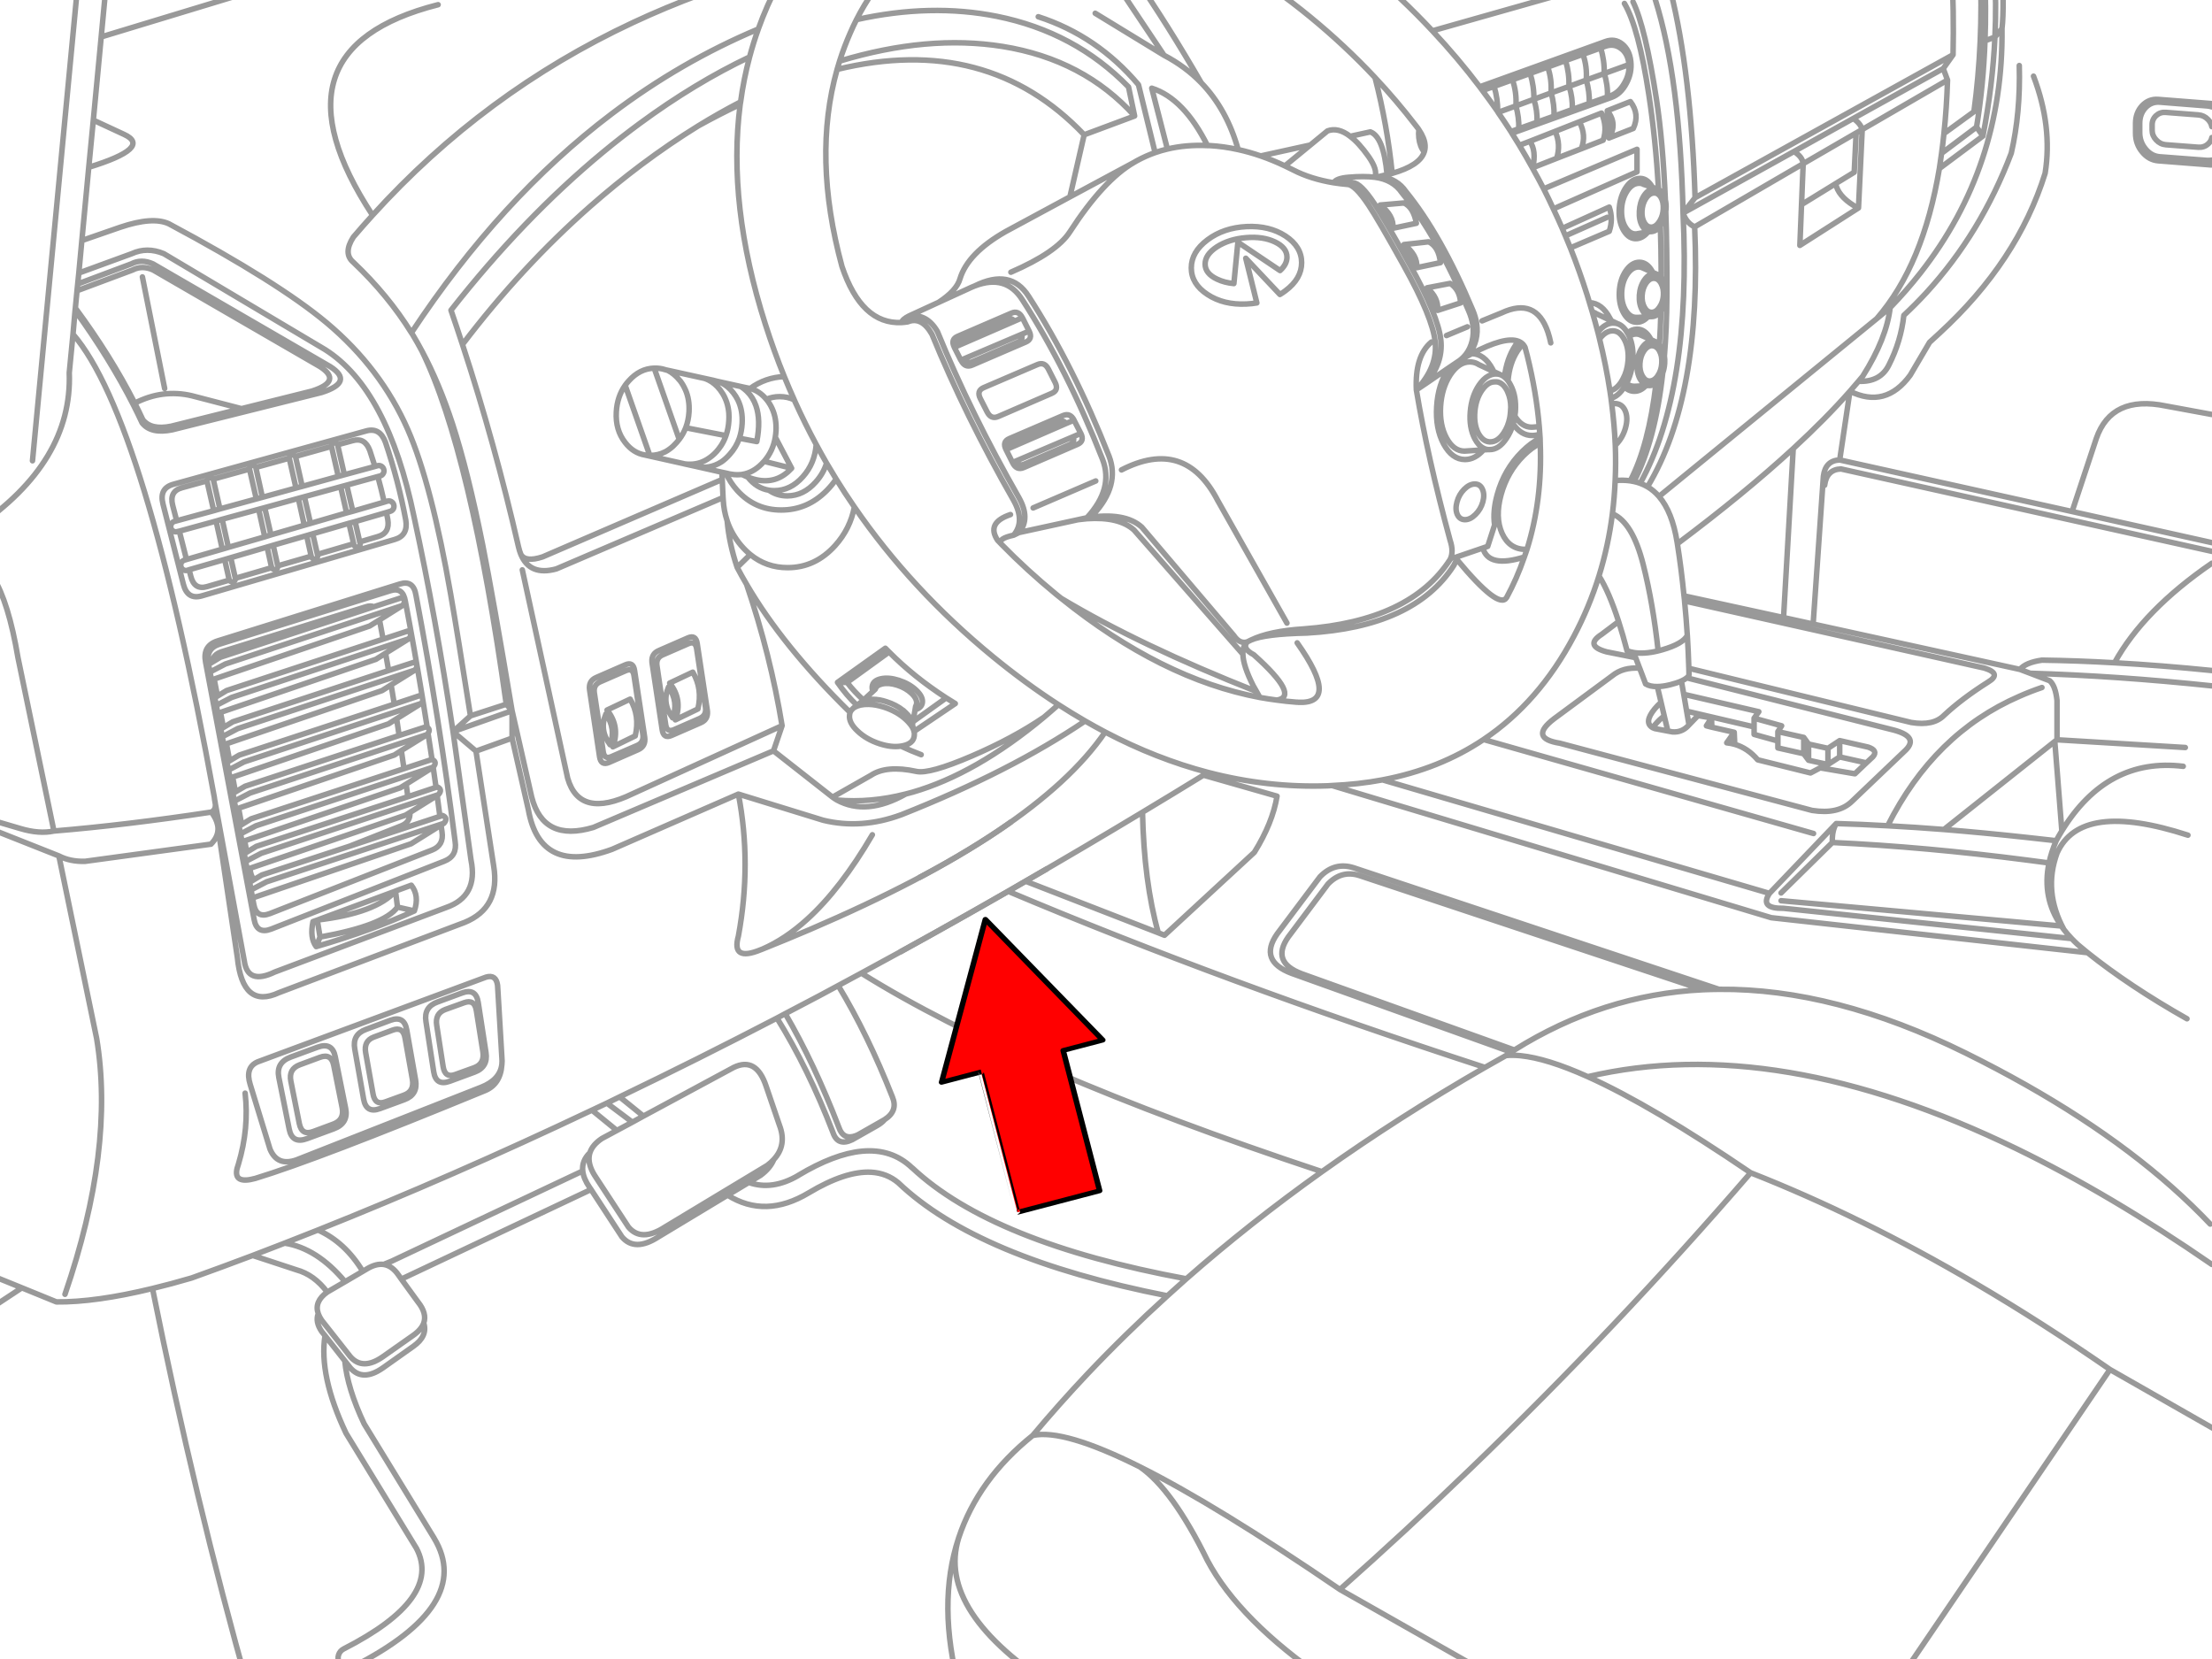 <?xml version="1.0" encoding="utf-8"?>

<!DOCTYPE svg PUBLIC "-//W3C//DTD SVG 1.1//EN" "http://www.w3.org/Graphics/SVG/1.1/DTD/svg11.dtd">
<svg version="1.1" id="Layer_1" xmlns="http://www.w3.org/2000/svg" xmlns:xlink="http://www.w3.org/1999/xlink" x="0px" y="0px"
	 width="400px" height="300px" viewBox="0 0 400 300" enable-background="new 0 0 400 300" xml:space="preserve">
<g>
	<path id="a" fill="none" stroke="#999999" stroke-linecap="round" stroke-linejoin="round" d="M182.725,93.05
		c-2.946,0.992-3.721,2.542-2.325,4.65l0.65,0.675c-0.438-0.646,0.312-1.179,2.25-1.6c1.399-1.67,1.399-3.762,0-6.275
		c-5.815-10.181-10.74-20.198-14.775-30.05c-1.242-2.183-2.7-2.933-4.375-2.25c-0.382,0.062-0.757,0.104-1.125,0.125
		c-4.835,0.229-8.427-3.155-10.773-10.15c-3.573-13.178-3.864-25.053-0.875-35.625c0.142-0.502,0.292-1.002,0.45-1.5
		c0.551-1.736,1.191-3.436,1.925-5.1c0.357-0.823,0.732-1.623,1.125-2.4c0.887-1.737,1.854-3.362,2.898-4.875
		c1.107-1.62,2.309-3.111,3.602-4.475 M139.575-5.175c-8.81,2.457-17.176,5.541-25.102,9.25c-17.958,8.402-33.658,20.019-47.1,34.85
		c-1.177,1.292-2.335,2.609-3.477,3.95c-1.261,1.967-1.261,3.483,0,4.55c4.209,3.99,7.709,8.24,10.5,12.75
		c10.733-16.252,22.8-29.444,36.2-39.575c8.326-6.299,17.168-11.416,26.525-15.35c1.015-2.837,2.23-5.595,3.648-8.275
		c0.501-0.949,1.019-1.875,1.551-2.775 M157.775-1.325c2.616-0.587,5.268-1.096,7.95-1.525 M399.85,18.725l-9.575-0.75
		c-1.125-0.089-2.092,0.286-2.898,1.125c-0.799,0.855-1.198,1.922-1.2,3.2v1.825c0.002,1.272,0.401,2.389,1.2,3.35
		c0.808,0.979,1.773,1.512,2.898,1.6l9.575,0.75 M399.975,22.9c-0.09-0.468-0.314-0.893-0.675-1.275
		c-0.491-0.513-1.083-0.797-1.775-0.85l-5.875-0.45c-0.681-0.054-1.264,0.138-1.75,0.575c-0.483,0.445-0.727,1.003-0.725,1.675v0.95
		c-0.002,0.671,0.239,1.263,0.725,1.775c0.486,0.525,1.069,0.816,1.75,0.875l5.875,0.45c0.692,0.049,1.284-0.151,1.775-0.6
		c0.359-0.317,0.585-0.701,0.675-1.15 M399.975,19.325c-0.286-0.096-0.586-0.154-0.9-0.175l-8.523-0.675
		c-1-0.079-1.858,0.254-2.575,1c-0.703,0.762-1.053,1.712-1.05,2.85v1.625c-0.003,1.13,0.347,2.122,1.05,2.975
		c0.717,0.871,1.575,1.346,2.575,1.425l8.523,0.65c0.314,0.024,0.614,0.007,0.9-0.05 M367.725,13.775
		c2.302,6.05,3.002,11.9,2.1,17.55c-3.314,10.639-9.689,20.289-19.125,28.95c-0.579,0.547-1.171,1.088-1.773,1.625l-3.5,5.95
		c-2.962,4.057-6.596,5.024-10.9,2.9l-1.85,12.425l42.023,9.325l4.375-13.2c1.833-5.284,6.041-7.243,12.625-5.875l8.275,1.525
		 M358.9-4.55c0.181,4.066,0.197,8.042,0.05,11.925l1.8-0.675c0.184-4.02,0.158-8.003-0.073-11.95 M360.748,6.7l1.275-1.525
		c0.154-1.254,0.222-3.055,0.2-5.4 M352.925-5.8c0.281,5.147,0.365,10.38,0.25,15.7l-1.775,2.5l0.775,2.075
		c-0.104,3.38-0.321,6.605-0.65,9.675l5.425-3.95c1.128-8.32,1.513-16.987,1.15-26 M357.425,22.975l-6.325,4.75
		c-0.123,0.932-0.257,1.849-0.4,2.75l7.875-5.875L357.425,22.975c0.82-5.025,1.329-10.225,1.523-15.6 M360.748,6.7
		c-0.275,5.889-1.002,11.855-2.175,17.9 M336.748,23.425c-0.205-0.741-0.747-1.408-1.625-2L324.4,27.4
		c1.021,0.618,1.58,1.351,1.675,2.2l9.575-5.55L336.748,23.425l15.427-8.95 M335.65,24.05l-0.35,7.1l-3.352,2.05
		c0.273,1.461,1.365,2.786,3.275,3.975 M336.748,23.425L336.073,37.6l-10.6,6.775l0.3-7.375l0.3-7.4l-19.625,11.425
		c0.897,20.417-1.943,36.084-8.523,47c0.767,0.452,1.459,1.036,2.073,1.75l39.375-32.15c2.822-3.25,5.182-7.15,7.075-11.7
		c1.871-4.513,3.287-9.663,4.25-15.45 M325.775,37l6.175-3.8 M335.123,21.425L351.4,12.4 M351.525,24.15
		c-0.123,1.216-0.265,2.408-0.425,3.575 M339.373,57.625l2.427-2c1.979-2.045,3.812-4.145,5.5-6.3
		c10.009-12.794,14.917-27.511,14.725-44.15 M341.8,55.625c-0.427,3.726-2.076,7.859-4.95,12.4l-0.775,0.925
		c2.642,0.117,4.475-0.867,5.5-2.95c1.451-2.854,2.352-5.846,2.7-8.975c1.406-1.313,2.757-2.671,4.05-4.075
		c6.595-7.195,11.72-15.611,15.375-25.25c1.119-4.839,1.604-10.122,1.45-15.85 M336.073,68.95c-0.498,0.593-1.015,1.193-1.55,1.8
		c-2.902,3.299-6.319,6.757-10.25,10.375l-1.75,30.55l5.35,1.175l1.852-26.725c0.244-1.906,1.228-2.889,2.95-2.95 M399.975,99.7
		L332.9,84.8c-1.722,0.061-2.705,1.044-2.95,2.95 M374.698,92.5l25.275,5.625 M399.975,124.025
		c-11.545-1.215-22.495-1.974-32.852-2.275l3.525,1.35c0.694,0.595,1.136,1.778,1.325,3.55v7.125l23.2,1.4 M399.975,121.25
		c-6.146-0.621-12.012-1.088-17.602-1.4c-4.56-0.261-8.935-0.419-13.125-0.475c-1.963,0.285-3.287,0.843-3.975,1.675l1.85,0.7
		 M369.248,124.325c-1.389,0.469-2.737,0.994-4.05,1.575c-10.298,4.466-18.248,12.274-23.85,23.425
		c3.257,0.172,6.647,0.397,10.175,0.675l20.05-15.925l0.4-0.3 M382.373,119.85c3.51-6.36,9.375-12.36,17.602-18 M322.525,111.675
		l-18-3.925l0.101,0.925L358.8,120.8c2.176,0.667,2.417,1.509,0.725,2.525c-3.164,2-5.813,4-7.95,6
		c-1.288,1.326-3.271,1.768-5.95,1.325l-40.225-9.8l0.025,1.25c-0.087,0.165-0.222,0.323-0.4,0.475l36.85,9.3
		c3.51,0.818,4.427,2.068,2.75,3.75l-9.75,9.3c-1.639,1.583-4.038,2.125-7.198,1.625l-45.602-12.15
		c-3.777-0.6-4.128-2.075-1.05-4.425l10.525-7.775c1.299-1.055,2.949-1.513,4.95-1.375l-0.727-1.9l-5.25-1.05
		c-2.722-0.745-3.014-1.803-0.875-3.175l3.05-2.3c-1.144-3.557-2.326-6.307-3.55-8.25c-1.168,3.756-2.676,7.381-4.523,10.875
		c-4.236,8.009-9.688,14.243-16.352,18.7l59.675,17 M305.025,122.575c-0.243,0.203-0.568,0.394-0.975,0.575l0.425,2.4l13.575,3.15
		l-0.852,1.175l4.977,1.375l-0.677,1.05l4.677,1.05l0.875,1.2l3.5,0.775l2.125-1.4l5.148,1.175c1.23,0.418,1.515,1.002,0.852,1.75
		l-1.177,1.1l-2.073,1.975l-6.275-1.075l-1.75,0.925l-9.55-2.375c-1.199-1.413-2.582-2.347-4.15-2.8
		c-0.467-0.134-0.949-0.226-1.449-0.275l1.351-1.9l-4.05-0.925l-0.977-0.25l0.926-1.425l-2.449-0.425l-1.625,1.675
		c-0.605,0.704-1.321,1.121-2.15,1.25c-0.271,0.039-0.554,0.047-0.85,0.025l-0.825-0.15l-2.352-0.45l-0.375-0.15
		c-1.125-0.62-1.009-1.762,0.352-3.425c0.376-0.446,0.76-0.837,1.148-1.175l-0.675-2.85c-0.879,0.016-1.588-0.142-2.124-0.475
		l-1.074-2.85 M337.498,137.95l-4.823-1.075l-2.125,1.375l-3.5-0.775l-0.875-1.175l-4.677-1.05V134l-4.3-1.2v-1.35l-12.2-2.85
		l0.427,2.475 M332.675,136.875v-2.95 M327.05,137.475v-2.925 M326.175,133.35v2.95 M330.55,138.25v-2.925 M322.073,161.475
		l9.275-9.125c-0.062-1.408,0.173-2.55,0.7-3.425l-12.075,12.625c-1.227,1.853-0.376,2.751,2.55,2.7l52.1,5.475
		c-0.511-0.531-0.977-1.072-1.398-1.625c-0.164-0.215-0.322-0.431-0.477-0.648l-50.675-4.575 M332.05,148.925
		c2.965,0.083,6.063,0.217,9.3,0.4 M331.35,152.35c11.206,0.527,22.998,1.594,35.375,3.2c1.261,0.162,2.527,0.329,3.8,0.5
		c0.279-1.303,0.713-2.644,1.3-4.024c-1.828-0.209-3.629-0.409-5.399-0.601c-5.21-0.565-10.177-1.042-14.899-1.425 M371.823,152.025
		c0.335-0.613,0.678-1.205,1.025-1.775l-1.275-16.175 M374.623,169.725c0.354,0.371,0.729,0.738,1.125,1.102
		c0.57,0.482,1.153,0.966,1.75,1.449c5.109,4.08,11.102,8.063,17.977,11.949 M370.525,156.05c-0.867,4.202-0.126,8.002,2.226,11.4
		 M373.225,168.1c-2.513-4.606-2.93-9.216-1.25-13.824c2.837-6.375,10.729-7.458,23.675-3.25 M372.85,150.25
		c5.469-8.89,12.785-12.782,21.949-11.675 M377.498,172.275l-57.199-6.325l-79.424-23.9l-0.775,0.05
		c-7.256,0.256-14.473-0.552-21.649-2.425l-0.824,0.5l13.3,3.8c-0.534,3.232-1.901,6.615-4.101,10.15l-16.25,15l-1.125-0.45
		l-24-9.325c-1.053,0.612-2.103,1.221-3.149,1.825c25.956,10.952,54.697,21.568,86.225,31.851c1.261-0.723,2.526-1.438,3.801-2.149
		c0.316-0.212,0.634-0.42,0.949-0.625L233.6,176.025c-4.039-1.508-4.923-3.892-2.649-7.15l7.75-10.325
		c1.76-1.817,3.793-2.36,6.101-1.625l66.05,21.976c13.922-0.131,28.771,3.703,44.55,11.5c3.806,1.884,7.447,3.808,10.925,5.774
		c13.641,7.718,24.756,16.108,33.351,25.175 M327.873,112.85l37.4,8.2 M272.324,190.875c0.794-0.074,1.659-0.066,2.601,0.025
		c3.208,0.319,7.275,1.586,12.2,3.8c22.771-5.353,48.611-1.011,77.523,13.024c11.306,5.495,23.08,12.471,35.325,20.926
		 M287.125,194.7c7.708,3.47,17.523,9.262,29.448,17.375c13.263,5.211,26.837,11.895,40.727,20.05
		c7.979,4.689,16.063,9.864,24.25,15.525l26.323,15.023 M381.55,247.65l-39.325,57.875 M294.55,11.475
		c-0.135-1.226-0.627-2.143-1.477-2.75c-0.835-0.607-1.775-0.723-2.823-0.35l-0.802,0.3c0.468,1.5,0.684,3.042,0.65,4.625
		l4.475-1.625L294.55,11.475z M294.574,11.675L294.9,11.1c-0.15-1.388-0.677-2.438-1.574-3.15c-0.892-0.699-1.892-0.85-3-0.45
		l-22.75,8.2l0.5,0.675l2.101-0.75l3.325-1.2l3.199-1.15l3.176-1.15l3.225-1.175l3.15-1.125l3.199-1.15 M290.1,13.3
		c0.442,1.358,0.635,2.767,0.575,4.225l0.55-0.2c1.043-0.381,1.885-1.148,2.525-2.3c0.626-1.076,0.9-2.192,0.824-3.35 M283.1,10.95
		c0.457,1.501,0.666,3.043,0.625,4.625l0.025,0.05l3.1-1.15c0.112-1.628-0.087-3.178-0.6-4.65 M283.75,15.625
		c0.436,1.339,0.627,2.731,0.574,4.175l3.074-1.1c0.04-1.409-0.144-2.817-0.55-4.225l3.25-1.175 M294.9,11.1
		c0.152,1.385-0.113,2.71-0.8,3.975c-0.676,1.281-1.566,2.123-2.675,2.525L273.4,24.1c0.459,0.72,0.909,1.445,1.352,2.175
		l1.898-0.725l4.575-1.8l4.375-1.725l4-1.575c0.741,1.673,0.841,3.307,0.3,4.9l-3.949,1.55l-4.449,1.725l-4.325,1.7L277.1,30.35
		c0.705,1.254,1.388,2.521,2.05,3.8L296.025,27v4.075l-15.125,6.7c0.553,1.166,1.086,2.341,1.602,3.525l8.5-3.85
		c0.496,1.458,0.496,2.917,0,4.375l-7.025,3c1.11,2.804,2.127,5.662,3.05,8.575c0.14,0.444,0.271,0.886,0.4,1.325
		c1.503,0.059,2.735,1.001,3.7,2.825l0.25,0.45l1.1,0.525c0.718,0.229,1.325,0.796,1.825,1.7c0.528-0.467,1.104-0.7,1.725-0.7
		c0.964,0.001,1.763,0.551,2.4,1.65l0.125,0.25l0.699,0.325c0.307,0.093,0.58,0.285,0.824,0.575c0.126-1.946,0.219-3.979,0.275-6.1
		c-0.509,0.69-1.084,1.032-1.727,1.025h-0.175l-0.475,0.05c-0.598,0.651-1.265,0.976-2,0.975c-0.927-0.004-1.701-0.538-2.325-1.6
		c-0.612-1.056-0.888-2.331-0.824-3.825c0.063-1.494,0.446-2.769,1.149-3.825c0.719-1.062,1.544-1.595,2.476-1.6
		c0.925,0.005,1.69,0.538,2.299,1.6l0.15,0.25l0.675,0.3c0.31,0.093,0.583,0.284,0.825,0.575v-0.775
		c-0.011-2.933-0.061-5.783-0.15-8.55c-0.464,0.637-0.988,0.987-1.573,1.05h-0.2l-0.477,0.075c-0.584,0.718-1.242,1.118-1.975,1.2
		c-0.928,0.085-1.711-0.374-2.35-1.375c-0.627-0.989-0.919-2.23-0.875-3.725c0.044-1.503,0.41-2.82,1.1-3.95
		c0.703-1.125,1.521-1.734,2.45-1.825c0.926-0.094,1.701,0.356,2.325,1.35l0.148,0.25l0.675,0.225
		c0.149,0.032,0.291,0.09,0.427,0.175c-0.367-6.159-0.95-11.858-1.75-17.1c-1.237-8.153-2.712-13.67-4.425-16.55 M287.4,18.7
		l3.275-1.175 M295.35,23.225l-4.399,1.725v-0.025l-0.301-4.9l4.176-1.65C295.984,19.878,296.158,21.495,295.35,23.225z
		 M295.3,0.325c1.498,3.079,2.914,8.979,4.25,17.7c0.768,5.02,1.301,11.069,1.6,18.15c0.11,0.464,0.152,0.981,0.125,1.55
		c-0.01,0.179-0.026,0.354-0.05,0.525c0.163,4.669,0.229,9.76,0.2,15.275c-0.022,3.874-0.173,7.49-0.45,10.85
		c0.063,0.414,0.081,0.855,0.05,1.325c-0.042,0.627-0.159,1.202-0.35,1.725c-0.9,8.165-2.635,14.715-5.2,19.65
		c0.388,0.084,0.763,0.192,1.125,0.325c6.193-11.222,8.775-27.514,7.75-48.875c-0.369-16.275-2.044-29.142-5.025-38.6
		 M298.55,35.025c0.145-0.067,0.295-0.109,0.448-0.125h0.275c0.27,0.026,0.511,0.143,0.725,0.35c0.117,0.107,0.227,0.241,0.325,0.4
		c0.348,0.573,0.497,1.29,0.45,2.15c-0.039,0.771-0.23,1.454-0.575,2.05l-0.1,0.175c-0.405,0.644-0.871,0.994-1.4,1.05h-0.1
		c-0.252,0.004-0.485-0.062-0.7-0.2c-0.191-0.131-0.365-0.323-0.523-0.575c-0.345-0.564-0.494-1.273-0.45-2.125
		c0.044-0.856,0.27-1.606,0.675-2.25C297.888,35.483,298.204,35.183,298.55,35.025z M296.175,42.25l1.823-0.3l0.102-0.125
		c-0.234-0.067-0.451-0.192-0.649-0.375c-0.162-0.145-0.313-0.328-0.449-0.55c-0.427-0.71-0.609-1.602-0.551-2.675
		c0.048-1.075,0.321-2.017,0.824-2.825c0.302-0.453,0.626-0.786,0.976-1c0.224-0.153,0.457-0.253,0.699-0.3l-0.125-0.225
		l-1.648-0.55l-0.125-0.075c-0.265-0.103-0.548-0.136-0.851-0.1c-0.779,0.073-1.463,0.581-2.051,1.525
		c-0.58,0.951-0.888,2.059-0.925,3.325c-0.032,1.263,0.218,2.313,0.75,3.15c0.537,0.841,1.195,1.224,1.976,1.15L296.175,42.25
		L296.175,42.25z M299.925,34.275c0.289,0.153,0.547,0.412,0.773,0.775c0.203,0.333,0.354,0.708,0.45,1.125 M298.948,34.1h0.102
		c0.154-0.02,0.306-0.02,0.448,0 M301.225,38.25c-0.104,0.86-0.371,1.627-0.8,2.3l-0.177,0.275 M298.475,41.875
		c-0.13,0-0.255-0.017-0.375-0.05 M297.975,57.3l-1.825,0.1h-0.25c-0.776,0.003-1.427-0.438-1.949-1.325
		c-0.519-0.891-0.752-1.966-0.699-3.225c0.056-1.259,0.381-2.334,0.975-3.225c0.603-0.895,1.294-1.345,2.075-1.35
		c0.303,0.007,0.587,0.083,0.85,0.225l0.125,0.05l1.625,0.725l0.125,0.25h0.101c0.156-0.002,0.307,0.014,0.449,0.05 M353.175,9.9
		l-46.65,25.85l-2.175,2.775L324.4,27.4 M304.35,38.525c0.41,1.209,1.11,2.042,2.1,2.5 M285.949,26.9
		c0.642-1.625,0.524-3.25-0.351-4.875 M290.949,24.925c1.077-1.671,0.979-3.305-0.301-4.9 M268.074,16.375
		c0.942,1.251,1.858,2.518,2.75,3.8c0.024-1.555-0.191-3.071-0.649-4.55 M274.125,19.15l-3.227,1.175
		c0.796,1.145,1.571,2.304,2.325,3.475l1.425-0.525c0.04-1.366-0.136-2.732-0.523-4.1V19.15c0.109-1.625-0.099-3.2-0.625-4.725
		 M270.824,20.175l0.074,0.15 M276.699,13.275c0.48,1.543,0.706,3.102,0.676,4.675l3.125-1.15l-0.025-0.025
		c0.112-1.629-0.087-3.179-0.6-4.65 M277.375,17.95v0.025c0.433,1.328,0.625,2.703,0.574,4.125l3.074-1.1
		c0.045-1.404-0.13-2.804-0.523-4.2l3.25-1.175 M274.65,23.275l3.301-1.175 M274.125,19.15l3.25-1.2 M273.225,23.8l0.175,0.3
		 M205.1-4.325c4.108,5.972,8.149,12.405,12.125,19.3c3.091,3.202,5.315,7.227,6.675,12.075c1.351,0.297,2.708,0.681,4.075,1.15
		l8.976-1.975l3.101-2.55c1.276-0.471,2.644-0.146,4.1,0.975l3.65-0.8c1.603,0.59,2.611,3.166,3.024,7.725
		c0.32-0.071,0.63-0.146,0.926-0.225c-0.582-5.774-1.615-11.549-3.102-17.325c-3.622-3.867-7.548-7.533-11.773-11
		c-4.127-3.379-8.244-6.321-12.352-8.825 M251.75,31.35c3.331-0.945,5.265-2.237,5.8-3.875c-0.535-0.654-0.86-1.504-0.977-2.55V24.9
		c-0.054-0.49-0.054-0.973,0-1.45l-0.148-0.225L256,22.675c-2.294-2.986-4.744-5.869-7.352-8.65 M256.574,24.925h0.801
		c-0.188-0.471-0.453-0.962-0.801-1.475 M257.55,27.475c0.257-0.773,0.199-1.624-0.175-2.55 M243.9,32.05
		c-1.523,0.12-2.433,0.453-2.725,1c1.27-0.262,2.437-0.262,3.5,0c0.902,0.014,2.186,1.272,3.85,3.775
		c1.159,1.738,3.26,5.347,6.301,10.825c3.508,6.282,5.416,10.907,5.726,13.875c0.287,2.671-0.579,5.254-2.601,7.75l4.125-2.825
		l1.851-1.25c0.438-0.332,0.82-0.707,1.149-1.125c0.522-0.675,0.897-1.466,1.125-2.375c0.235-0.961,0.277-1.961,0.125-3
		c-0.127-0.793-0.368-1.61-0.726-2.45c-3.812-9.059-7.837-16.184-12.075-21.375c-1.076-1.599-2.718-2.54-4.925-2.825
		C247.266,31.894,245.699,31.894,243.9,32.05L243.9,32.05z M244.15,24.65c1.063,0.799,2.17,2.016,3.325,3.65
		c1.154,1.649,1.529,2.899,1.125,3.75l0.726-0.125l0.25-0.05c0.436-0.095,0.852-0.195,1.25-0.3 M258.35,43.725
		c1.222,0.591,1.931,1.85,2.125,3.775l-4.274,0.9l-2.324-4.175L258.35,43.725z M253.875,44.225c1.665,1.254,2.439,2.646,2.324,4.175
		 M241.175,33.05c0.797,0.125,1.622,0.226,2.475,0.3c0.903,0.014,2.188,1.272,3.852,3.775c1.158,1.739,3.259,5.347,6.3,10.825
		c3.507,6.282,5.416,10.907,5.725,13.875c0.324,3.001-0.809,5.893-3.398,8.675l1.825-1.225 M256.125,40.375l-4.227,0.9l-2.324-4.2
		l4.301-0.375C255.031,37.219,255.781,38.444,256.125,40.375z M249.574,37.075c1.665,1.263,2.439,2.663,2.324,4.2 M249.574,31.875
		c2.067,0.315,3.617,1.232,4.649,2.75c4.238,5.199,8.263,12.333,12.075,21.4c0.355,0.84,0.599,1.657,0.725,2.45
		c0.153,1.031,0.111,2.022-0.125,2.975c-0.241,0.966-0.649,1.799-1.225,2.5c-0.141,0.175-0.291,0.342-0.45,0.5
		c0.314-0.175,0.623-0.341,0.925-0.5c3.989-2.109,6.789-2.859,8.4-2.25c0.335,0.126,0.618,0.31,0.85,0.55
		c0.147,0.16,0.272,0.343,0.375,0.55c0.141,0.503,0.272,1.003,0.4,1.5c1.103,4.433,1.827,8.716,2.175,12.85
		c0.037,0.451,0.07,0.901,0.1,1.35l0.052,0.75l0.023,0.925c0.27,6.817-0.53,13.208-2.398,19.175
		c-0.153,0.46-0.313,0.918-0.477,1.375c-0.446,1.305-0.946,2.588-1.5,3.85c-0.532,1.205-1.099,2.363-1.7,3.475
		c-0.923,1.538-3.923-0.754-9-6.875l-0.573,1.1c-4.772,7.412-13.631,11.479-26.575,12.2c-5.071,0.108-8.438,0.534-10.102,1.275
		c-0.227,0.106-0.442,0.214-0.648,0.325c-0.684,0.774-0.291,1.549,1.175,2.325c5.613,5.027,7.005,7.761,4.175,8.2
		c1.176,0.162,2.353,0.287,3.525,0.375h0.2L234.8,127c5.066,0.215,4.991-3.368-0.226-10.75 M276.65,25.55
		c0.802,1.145,0.977,2.736,0.525,4.775 M274.75,26.275c0.81,1.341,1.593,2.7,2.35,4.075 M282.5,41.3
		c0.192,0.448,0.385,0.898,0.574,1.35l7.551-3.35 M279.15,34.15c0.604,1.199,1.188,2.407,1.75,3.625 M286.8-2.3l-27.775,7.875
		c3.051,3.253,5.9,6.628,8.551,10.125 M281.5,28.625c0.519-1.666,0.428-3.291-0.275-4.875 M268,58.025l3.55-1.45
		c4.117-1.917,6.9-0.767,8.35,3.45c0.201,0.598,0.376,1.256,0.525,1.975 M266.15,63.95c1.522,0.032,2.772,0.966,3.75,2.8l0.227,0.45
		l1.125,0.525c0.285,0.094,0.552,0.244,0.8,0.45c0.267-2.21,0.933-4.127,2-5.75c0.163-0.258,0.33-0.5,0.5-0.725 M270.324,67.625
		l-0.199-0.425l-2.727-1.275l-0.2-0.125c-0.438-0.236-0.913-0.353-1.425-0.35c-1.31-0.003-2.483,0.78-3.523,2.35
		c-1.029,1.582-1.612,3.491-1.75,5.725c-0.126,2.217,0.23,4.109,1.074,5.675c0.854,1.578,1.938,2.37,3.25,2.375l0.399-0.025
		l3.05-0.2l0.2-0.2c-0.39-0.159-0.748-0.417-1.075-0.775c-0.264-0.292-0.506-0.65-0.725-1.075c-0.685-1.331-0.95-2.939-0.8-4.825
		c0.151-1.885,0.677-3.494,1.573-4.825c0.518-0.757,1.066-1.299,1.65-1.625C269.494,67.796,269.903,67.662,270.324,67.625h0.176
		c0.261-0.001,0.511,0.032,0.75,0.1 M263.925,65.2c0.443-0.263,0.877-0.513,1.3-0.75 M265.074,64.075
		c0.195-0.058,0.396-0.1,0.601-0.125 M275.4,62.25c-0.345,0.337-0.679,0.746-1,1.225c-0.969,1.497-1.535,3.289-1.699,5.375
		c0.168,0.232,0.325,0.499,0.476,0.8c0.708,1.332,0.991,2.94,0.85,4.825c-0.024,0.256-0.059,0.506-0.1,0.75
		c0.821,1.349,1.838,2.023,3.05,2.025l0.425-0.025l0.95-0.075 M272.05,68.175c0.229,0.181,0.445,0.406,0.648,0.675 M270.375,69.05
		c0.152-0.008,0.303,0,0.449,0.025c0.421,0.093,0.796,0.326,1.125,0.7c0.21,0.229,0.401,0.513,0.574,0.85l0.15,0.35
		c0.341,0.774,0.516,1.658,0.523,2.65c-0.005,0.276-0.021,0.56-0.05,0.85c-0.024,0.363-0.065,0.713-0.125,1.05
		c-0.204,1.059-0.579,1.992-1.125,2.8c-0.713,1.056-1.514,1.581-2.398,1.575h-0.176c-0.419-0.036-0.803-0.194-1.149-0.475
		c-0.314-0.263-0.599-0.629-0.851-1.1c-0.54-1.063-0.748-2.347-0.625-3.85c0.12-1.503,0.537-2.787,1.25-3.85
		c0.503-0.74,1.045-1.223,1.625-1.45C269.835,69.088,270.102,69.046,270.375,69.05L270.375,69.05z M258.05,52.05
		c1.403,1.183,2.045,2.541,1.925,4.075l4.149-1.35c-0.095-1.623-0.728-2.798-1.899-3.525L258.05,52.05l1.925,4.075 M278.449,78.5
		c-0.441,0.17-0.9,0.253-1.375,0.25c-1.357,0.006-2.508-0.694-3.45-2.1c-0.274,0.981-0.685,1.865-1.226,2.65
		c-0.892,1.335-1.892,2.001-3,2h-0.3l-0.825,0.05c-1.013,1.159-2.129,1.742-3.35,1.75c-1.565-0.007-2.856-0.949-3.875-2.825
		c-0.992-1.863-1.409-4.113-1.25-6.75c0.162-2.646,0.854-4.904,2.074-6.775l0.199-0.3 M226.199,115.75
		c2.24-1.089,5.434-1.764,9.574-2.025c12.858-0.954,21.676-5.137,26.45-12.55c0.47-0.923,0.47-2.082,0-3.475
		c-2.716-10.007-4.749-19.073-6.101-27.2c-0.188-4.097,0.72-6.98,2.726-8.65 M273.925,75.225c-0.073,0.496-0.173,0.971-0.3,1.425
		 M276.125,99.35h-0.2c-1.991,0.002-3.424-0.964-4.3-2.9c-0.872-1.941-0.931-4.283-0.176-7.025c0.758-2.742,2.106-5.083,4.051-7.025
		c1-1.001,2.009-1.743,3.023-2.225 M262.225,101.175c0.313-0.376,0.605-0.492,0.875-0.35l5.05-1.725l0.875-0.3l1.25-3.875
		c-0.246-1.632-0.088-3.466,0.477-5.5c0.83-3.016,2.313-5.591,4.449-7.725c1.093-1.096,2.191-1.913,3.301-2.45 M269.1,81.3
		c-0.216-0.022-0.425-0.072-0.625-0.15 M266.699,87.525c0.64,0.002,1.098,0.319,1.375,0.95c0.288,0.628,0.313,1.386,0.074,2.275
		c-0.249,0.888-0.689,1.646-1.324,2.275c-0.627,0.631-1.26,0.948-1.899,0.95c-0.647-0.002-1.114-0.319-1.4-0.95
		c-0.279-0.628-0.297-1.387-0.05-2.275c0.24-0.889,0.674-1.647,1.3-2.275C265.408,87.844,266.05,87.527,266.699,87.525z
		 M261.574,60.675l3.774-1.575 M300.4,51.3c0.316,0.584,0.45,1.284,0.399,2.1c-0.039,0.627-0.182,1.185-0.426,1.675
		c-0.086,0.174-0.187,0.34-0.3,0.5c-0.407,0.6-0.875,0.9-1.399,0.9h-0.101c-0.253-0.023-0.485-0.114-0.7-0.275
		c-0.184-0.149-0.351-0.358-0.498-0.625c-0.337-0.601-0.479-1.326-0.426-2.175c0.055-0.849,0.287-1.574,0.699-2.175
		c0.291-0.42,0.607-0.695,0.95-0.825c0.153-0.051,0.313-0.076,0.475-0.075l0.25,0.025c0.415,0.083,0.767,0.375,1.05,0.875
		L300.4,51.3L300.4,51.3z M300.4,50.15c0.126,0.143,0.242,0.31,0.351,0.5c0.433,0.76,0.615,1.677,0.55,2.75
		c-0.069,1.065-0.369,1.973-0.899,2.725l-0.05,0.1 M298.448,57.25c-0.129-0.009-0.254-0.034-0.375-0.075
		c-0.233-0.094-0.451-0.244-0.648-0.45c-0.154-0.163-0.296-0.363-0.425-0.6c-0.43-0.752-0.612-1.66-0.551-2.725
		c0.074-1.073,0.375-1.99,0.899-2.75c0.294-0.431,0.61-0.739,0.95-0.925c0.231-0.121,0.474-0.188,0.725-0.2 M292.475,58.525
		c-0.238-0.068-0.488-0.101-0.75-0.1h-0.175c-0.414,0.029-0.814,0.154-1.2,0.375c-0.49,0.275-0.957,0.7-1.399,1.275
		c0.104,0.411,0.203,0.819,0.301,1.225c0.491-0.673,1.016-1.115,1.574-1.325c0.252-0.096,0.51-0.146,0.774-0.15
		c0.153-0.001,0.304,0.016,0.45,0.05c0.586,0.127,1.086,0.527,1.5,1.2l0.2,0.35l0.1,0.2c0.48,1.022,0.664,2.239,0.55,3.65
		c-0.102,1.233-0.409,2.316-0.925,3.25c-0.098,0.197-0.206,0.389-0.325,0.575l-0.023,0.025c-0.605,0.897-1.272,1.414-2,1.55
		c0.069,0.451,0.137,0.901,0.199,1.35c0.844-0.226,1.618-0.868,2.324-1.925l0.102-0.15c0.135-0.204,0.26-0.412,0.375-0.625
		c0.626-1.168,1.001-2.518,1.125-4.05c0.137-1.708-0.071-3.192-0.625-4.45l-0.2-0.4l-0.125-0.2 M294.625,60.825
		c0.388-0.284,0.805-0.426,1.25-0.425c0.312,0.005,0.604,0.08,0.875,0.225l0.125,0.05l1.675,0.75l0.125,0.275h0.125
		c0.155-0.004,0.307,0.013,0.448,0.05 M287.425,54.725c0.173,0.553,0.34,1.103,0.5,1.65c0.182,0.06,0.355,0.134,0.523,0.225
		l0.2,0.125L291.375,58l0.175,0.425 M287.925,56.375c0.365,1.242,0.707,2.476,1.023,3.7 M291.324,72.025l0.125,1
		c0.183-0.036,0.365-0.053,0.551-0.05c0.869-0.002,1.494,0.423,1.875,1.275c0.382,0.857,0.407,1.891,0.074,3.1
		c-0.33,1.209-0.923,2.243-1.774,3.1l-0.075,0.075c0.079,2.16,0.071,4.285-0.024,6.375c0.969-0.086,1.877-0.069,2.726,0.05
		c2.213-4.208,3.771-10.107,4.675-17.7c-0.362,0.31-0.754,0.468-1.175,0.475l-0.2-0.025l-0.5,0.05c-0.612,0.671-1.296,1.005-2.05,1
		c-0.677,0.008-1.276-0.259-1.8-0.8 M300.073,62.325c0.144,0.145,0.276,0.32,0.4,0.525c0.253,0.456,0.419,0.964,0.5,1.525
		 M300.025,63.35l0.05,0.1c0.347,0.621,0.488,1.371,0.425,2.25c-0.053,0.879-0.295,1.629-0.725,2.25L299.6,68.2
		c-0.384,0.461-0.809,0.694-1.275,0.7h-0.125c-0.253-0.02-0.485-0.112-0.698-0.275c-0.193-0.164-0.368-0.389-0.525-0.675
		c-0.342-0.621-0.482-1.371-0.425-2.25c0.058-0.879,0.299-1.629,0.725-2.25c0.299-0.434,0.623-0.718,0.976-0.85
		c0.152-0.06,0.313-0.093,0.476-0.1l0.274,0.05C299.402,62.624,299.742,62.891,300.025,63.35L300.025,63.35z M298.1,69.7
		c-0.139-0.009-0.271-0.034-0.4-0.075c-0.234-0.092-0.45-0.242-0.648-0.45c-0.172-0.178-0.33-0.395-0.476-0.65
		c-0.428-0.779-0.603-1.721-0.524-2.825c0.067-1.113,0.368-2.063,0.899-2.85c0.311-0.443,0.644-0.76,0.999-0.95
		c0.232-0.123,0.475-0.19,0.727-0.2 M294.125,69.325c0.398,0.353,0.849,0.527,1.35,0.525h0.25l1.875-0.1 M300.675,67.425
		c-0.147,0.399-0.339,0.766-0.575,1.1c-0.197,0.297-0.405,0.539-0.625,0.725 M289.25,61.3c0.783,3.188,1.408,6.313,1.875,9.375
		 M292.074,86.9c-0.085,2.031-0.252,4.031-0.5,6c2.431,1.036,4.288,4.103,5.574,9.2c1.188,4.71,2.088,9.91,2.7,15.6
		c0.244-0.061,0.494-0.127,0.75-0.2c2.491-0.719,4-1.585,4.523-2.6c-0.132-2.103-0.298-4.178-0.5-6.225 M299.998,89.775
		c1.603,1.864,2.692,4.614,3.275,8.25l0.05,0.3c8.122-6.089,15.105-11.822,20.95-17.2 M296.6,87.4
		c0.466,0.169,0.907,0.378,1.325,0.625 M294.8,86.95c0.229,0.033,0.453,0.075,0.675,0.125 M291.45,73.025
		c0.326,2.543,0.544,5.043,0.648,7.5 M283.075,42.65c0.307,0.723,0.605,1.448,0.898,2.175 M281.025,21l3.301-1.2 M151.824,11.05
		c10.629-3.207,20.453-4.09,29.476-2.65c9.789,1.574,17.747,5.766,23.875,12.575l-1.101-5.25
		C197.603,9.094,189.661,4.836,180.25,2.95c-7.936-1.59-16.395-1.39-25.375,0.6 M201.3-3.775L210.5,10
		c2.57,1.345,4.813,3.004,6.725,4.975 M218.35,43.375c1.946-1.461,4.297-2.261,7.05-2.4c2.754-0.133,5.104,0.433,7.051,1.7
		c1.949,1.286,2.925,2.894,2.926,4.825c-0.001,1.927-0.977,3.618-2.926,5.075c-0.321,0.243-0.655,0.468-1,0.675l-6.176-6.55l2,8.075
		c-0.603,0.104-1.228,0.17-1.875,0.2c-2.753,0.131-5.104-0.444-7.05-1.725c-1.949-1.271-2.924-2.871-2.925-4.8
		C215.426,46.529,216.401,44.838,218.35,43.375z M208.275,15.95l2.825,11c2.271-0.54,4.688-0.749,7.25-0.625
		C215.5,20.632,212.142,17.173,208.275,15.95z M220.074,44.625c1.45-0.929,3.2-1.479,5.25-1.65c2.04-0.171,3.782,0.087,5.226,0.775
		c1.447,0.692,2.172,1.609,2.175,2.75c-0.001,0.869-0.417,1.677-1.25,2.425L223.85,43.8l-0.725,7.475
		c-1.134-0.098-2.15-0.365-3.051-0.8c-1.438-0.68-2.155-1.588-2.149-2.725C217.919,46.605,218.636,45.563,220.074,44.625z
		 M205.175,20.975l-9.125,3.4L193.475,35.6l11.625-6.25l0.425-0.25c1.075-0.593,2.191-1.093,3.352-1.5l-3-12.275
		c-4.986-5.901-11.028-10.001-18.125-12.3 M218.35,26.325h0.375c1.711,0.098,3.437,0.339,5.175,0.725 M208.875,27.6
		c0.725-0.253,1.466-0.47,2.225-0.65 M236.95,26.225L232.35,30c0.508,0.239,1.017,0.489,1.525,0.75c2.099,1.081,4.53,1.847,7.3,2.3
		 M227.975,28.2c1.45,0.504,2.908,1.104,4.375,1.8 M182.8,49.225c5.51-2.386,9.06-4.811,10.65-7.275
		c4.063-6.273,7.946-10.473,11.648-12.6 M163.025,58.325c0.104-0.4,0.563-0.8,1.375-1.2l5.325-2.45
		c2.187-1.424,3.479-2.85,3.875-4.275c0.939-3.088,3.689-5.93,8.25-8.525l11.625-6.275 M184.875,57.45
		c-0.47-0.917-1.127-1.192-1.977-0.825l-9.725,4.2c-0.869,0.366-1.068,1.017-0.602,1.95V62.8l0.575-0.25
		c-0.179-0.579,0.038-1.003,0.65-1.275l8.2-3.525c0.604-0.258,1.087-0.149,1.448,0.325L184.875,57.45l0.023,0.025l1.2,2.4
		c0.469,0.942,0.27,1.601-0.6,1.975l-9.7,4.175c-0.862,0.372-1.528,0.089-2-0.85l-0.05-0.05l-1.177-2.325 M186.1,59.875l-1.399,0.6
		c0.261,0.648,0.052,1.115-0.625,1.4L175.9,65.4c-0.689,0.302-1.224,0.135-1.6-0.5l-0.525,0.225h-0.023 M187.6,65.925l-9.725,4.175
		c-0.869,0.375-1.069,1.033-0.602,1.975l1.227,2.4c0.471,0.938,1.138,1.222,2,0.85l9.699-4.2c0.868-0.375,1.068-1.033,0.601-1.975
		l-1.2-2.375C189.128,65.836,188.462,65.552,187.6,65.925L187.6,65.925z M169.725,54.675l5.351-2.45
		c0.407-0.197,0.809-0.373,1.199-0.525c4.314-2.147,7.558-1.522,9.727,1.875c5.396,8.343,10.246,17.985,14.55,28.925
		c1.348,3.517,0.396,7.033-2.851,10.55 M164.4,57.125c2.168-0.277,3.877,0.673,5.125,2.85c4.026,9.852,8.943,19.869,14.75,30.05
		c1.399,2.513,1.399,4.605,0,6.275l10.676-2.325l1.601-0.35c3.24-3.517,4.182-7.033,2.825-10.55
		c-4.295-10.932-9.138-20.565-14.525-28.9c-1.97-3.087-4.828-3.912-8.575-2.475 M194.05,78.975l1.399-0.6L194.225,76v-0.025
		l-1.425,0.6l-10.3,4.475l-0.575,0.25l1.175,2.35l0.55-0.25L194.05,78.975c0.26,0.657,0.052,1.131-0.625,1.425l-8.175,3.525
		c-0.691,0.294-1.226,0.119-1.602-0.525 M183.1,83.65l0.025,0.05c0.471,0.938,1.138,1.222,2,0.85l9.725-4.2
		c0.869-0.375,1.068-1.033,0.601-1.975 M194.225,75.975c-0.477-0.917-1.144-1.192-2-0.825l-9.725,4.175
		c-0.861,0.375-1.054,1.033-0.575,1.975 M192.8,76.575c-0.363-0.467-0.846-0.567-1.45-0.3l-8.2,3.525
		c-0.611,0.264-0.829,0.68-0.648,1.25 M184.275,96.3l-0.975,0.475 M194.949,93.975c0.553-0.075,1.087-0.133,1.601-0.175
		c3.877-0.264,6.718,0.419,8.524,2.05l19.676,22.45c-0.03-0.997,0.235-1.739,0.8-2.225c-0.919,0.278-1.729-0.105-2.425-1.15
		l-16.65-19.6c-2.046-1.847-5.354-2.414-9.925-1.7 M186.824,91.85l11.324-4.875 M184.699,60.475L174.3,64.9 M173.15,62.55
		l10.301-4.475 M202.8,84.975c7.646-3.927,13.446-2.086,17.399,5.525l12.524,22.175 M198.05,2.4L210.5,10 M185.449,159.35
		c6.993-4.035,14.044-8.193,21.149-12.475c3.66-2.2,7.335-4.433,11.025-6.7 M224.75,118.3c0.038,1.397,0.663,3.297,1.875,5.7
		l0.6,1.05l0.601,1.075c1.024,0.187,2.051,0.345,3.074,0.475 M227.824,126.125c-11.871-2.225-23.847-8.2-35.926-17.925l-0.875-0.7
		c-3.536-2.899-6.86-5.941-9.975-9.125 M165.475,128.35l-0.375,2.15l6-4.3c-3.896-2.521-7.338-5.288-10.325-8.3l-7.6,5.5
		c0.863,1.127,1.854,2.193,2.975,3.2l1.7-1.575c-0.118-0.305-0.159-0.605-0.125-0.9c0.088-0.7,0.604-1.158,1.55-1.375
		c0.943-0.211,2.034-0.12,3.275,0.275c1.255,0.405,2.296,0.997,3.125,1.775c0.832,0.784,1.207,1.526,1.125,2.225
		C166.721,127.676,166.28,128.117,165.475,128.35l0.101-0.625c0.095-0.148,0.151-0.315,0.176-0.5
		c0.069-0.582-0.238-1.199-0.926-1.85c-0.683-0.646-1.54-1.138-2.574-1.475c-1.032-0.325-1.94-0.4-2.727-0.225
		c-0.698,0.158-1.115,0.475-1.25,0.95l-0.425,0.4 M156.15,126.6l0.125,0.1l0.4-0.125c0.722-0.157,1.521-0.157,2.398,0h0.025
		c0.395,0.079,0.802,0.188,1.225,0.325c1.159,0.372,2.15,0.889,2.977,1.55h0.023c0.149,0.13,0.291,0.263,0.427,0.4
		c0.646,0.607,1.048,1.19,1.198,1.75l0.15-0.1l-0.1,0.525v0.025l0.273,1.15v0.075l7.477-5.05c-0.56-0.338-1.108-0.68-1.65-1.025
		 M165,131.025c-0.002-0.14-0.021-0.282-0.051-0.425 M165,131.05v0.275l-0.025,0.175c0.136,0.236,0.235,0.469,0.3,0.7
		 M165.275,132.275l0.051,0.175l0.024,0.2c0.005,0.144-0.004,0.285-0.024,0.425c-0.106,0.915-0.772,1.507-2,1.775l-0.399,0.075
		c1.175,0.562,2.392,1.079,3.649,1.55 M156.275,126.7c-0.166,0.058-0.314,0.125-0.449,0.2c-0.18,0.102-0.329,0.219-0.449,0.35
		c-0.115,0.122-0.207,0.255-0.275,0.4c0.153-0.057,0.32-0.106,0.5-0.15c0.463-0.098,0.954-0.139,1.476-0.125
		c0.849,0.015,1.773,0.182,2.774,0.5c1.617,0.525,2.959,1.292,4.025,2.3c0.26,0.245,0.483,0.486,0.675,0.725
		c0.168,0.202,0.31,0.402,0.425,0.6 M165.025,143.25c7.62-2.204,15.537-6.721,23.75-13.55c-3.707,2.528-8.064,4.87-13.074,7.025
		c-5.099,2.188-8.424,3.114-9.976,2.775c-3.593-0.785-6.334-0.552-8.225,0.7l-6.95,3.95c0.258,0.192,0.524,0.367,0.8,0.525
		c4.057,0.357,8.207-0.009,12.45-1.1C164.208,143.472,164.616,143.364,165.025,143.25L165.025,143.25z M157.75,150.95
		c-3.811,6.522-7.743,11.623-11.801,15.3c-2.64,2.393-5.33,4.186-8.074,5.375c2.963-1.182,5.83-2.365,8.6-3.55
		c27.337-11.718,45.129-23.618,53.375-35.7c-1.211-0.636-2.419-1.303-3.625-2c-9.03,6.104-20.104,11.754-33.225,16.95
		c-4.845,1.791-9.562,2.124-14.15,1l-15.325-4.725c1.618,8.384,1.618,16.943,0,25.675c-0.876,3.117,0.467,3.942,4.025,2.475
		l0.325-0.125 M196.225,130.375c-1.608-0.929-3.218-1.913-4.825-2.95c-0.879,0.784-1.754,1.542-2.625,2.275 M191.4,127.425
		c-3.969-2.565-7.928-5.465-11.875-8.7c-9.854-8.095-18.195-17.112-25.023-27.05c-0.504,2.634-1.663,4.959-3.477,6.975
		c-2.412,2.673-5.277,4.007-8.6,4c-2.554,0.003-4.804-0.789-6.75-2.375L133.3,102.6c0.532,1.014,1.099,2.031,1.7,3.05
		c4.366,7.486,10.583,15.186,18.648,23.1l0.075,0.075c0.112-0.268,0.288-0.501,0.525-0.7l0.1-0.1l0.625-0.475
		c-1.288-1.232-2.463-2.615-3.524-4.15l8.649-6.175l0.675,0.675 M273.275,190.25l0.575-0.375L235.425,176.1
		c-3.762-1.399-4.587-3.617-2.476-6.648l7.199-9.602c1.638-1.695,3.528-2.205,5.676-1.523l62.101,20.648
		c0.971-0.043,1.944-0.067,2.925-0.074 M218.449,139.675c-6.23-1.63-12.432-4.064-18.601-7.3 M191.9,108.2
		c9.444,5.658,21.22,11.275,35.325,16.85 M206.6,146.875c0.18,8.393,1.129,15.659,2.851,21.8 M305.123,114.9
		c0.122,1.958,0.215,3.942,0.275,5.95 M299.85,117.7c-1.692,0.411-3.168,0.51-4.425,0.3l0.35,0.925 M292.699,112.4
		c0.518,1.595,1.024,3.353,1.524,5.275c0.374,0.143,0.774,0.251,1.2,0.325 M299.698,124.15c0.666-0.004,1.434-0.113,2.3-0.325
		c0.829-0.206,1.514-0.431,2.052-0.675 M300.373,127l0.575,2.475l0.65,2.725 M300.948,129.475c-0.591,0.422-1.165,0.973-1.725,1.65
		c-0.128,0.162-0.244,0.32-0.352,0.475 M317.198,129.875v1.575 M321.498,134v-1.7 M304.475,125.55l0.523,3.05 M313.6,132.425
		l0.1,2.175 M309.498,129.825l0.052,1.675 M268.15,99.1c0.671,2.444,3.171,2.986,7.5,1.625 M263.1,100.825
		c0.12,0.061,0.236,0.178,0.351,0.35 M268.275,133.725c-5.317,3.565-11.41,5.999-18.273,7.3l69.975,20.525 M273.85,189.875
		c10.648-6.668,22.007-10.301,34.075-10.9 M250,141.025c-2.903,0.544-5.944,0.886-9.125,1.025 M303.323,98.325
		c0.482,3.07,0.882,6.211,1.2,9.425 M291.575,92.9c-0.491,3.872-1.301,7.622-2.427,11.25 M133.3,102.6
		c-0.964-2.883-1.564-5.674-1.8-8.375l-0.025-0.1c-0.396-1.198-0.63-2.473-0.7-3.825l-0.023-0.325l-30.15,12.9
		c-3.196,0.88-5.338-0.003-6.425-2.65c-0.157-0.387-0.291-0.812-0.4-1.275c-2.864-12.527-6.248-24.744-10.148-36.65
		c-0.676-2.076-1.368-4.143-2.075-6.2C90.261,45.006,99.411,35.489,109,27.55c2.217-1.834,4.459-3.584,6.725-5.25
		c6.604-4.857,13.212-8.857,19.825-12c0.456-1.71,0.979-3.394,1.575-5.05 M133.925,18.425c-2.566,1.331-5.125,2.781-7.675,4.35
		c2.581-1.427,5.113-2.727,7.6-3.9L133.925,18.425c0.377-2.772,0.919-5.48,1.625-8.125 M83.625,62.3
		c7.146-9.402,14.87-17.752,23.175-25.05c2.969-2.609,6.011-5.084,9.125-7.425c3.43-2.57,6.872-4.92,10.325-7.05 M94.175,100.225
		c0.54,1.005,1.855,1.164,3.95,0.475l32.475-14l-0.05-1.3l-4.325-0.975l-0.55-0.125l-1.95-0.425l-0.075-0.025l-0.225-0.05
		l-6.825-1.525c-1.389-0.235-2.572-0.985-3.55-2.25c-1.194-1.524-1.729-3.374-1.6-5.55c0.101-1.82,0.634-3.42,1.6-4.8
		c0.198-0.274,0.415-0.541,0.65-0.8c1.325-1.48,2.858-2.248,4.6-2.3h0.175c0.61-0.003,1.187,0.08,1.727,0.25
		c0.152,0.057,0.319,0.098,0.5,0.125l6.698,1.475l1.602,0.35l0.675,0.175l4.3,0.95L135,70.125l0.148,0.025
		c0.17,0.026,0.336,0.06,0.5,0.1c1.845-1.342,3.902-2.059,6.177-2.15c-1.256-3.089-2.396-6.248-3.427-9.475
		c-4.597-14.438-6.112-27.688-4.55-39.75 M74.4,60.175l0.2,0.3c0.592,0.979,1.166,1.995,1.727,3.05
		c2.063,3.861,3.896,8.236,5.5,13.125c1.849,5.678,3.665,12.961,5.448,21.85c1.261,6.347,3.034,16.355,5.325,30.025l3.55,15.625
		c1.404,5.451,5.121,7.276,11.15,5.475l32.575-13.85l1.55-4.55l-27,12.3c-6.407,3.109-10.332,2.176-11.775-2.8L94.45,103.05
		 M123.725,83.875c0.336,0.056,0.687,0.081,1.05,0.075c1.277-0.001,2.443-0.385,3.5-1.15c0.454-0.313,0.889-0.696,1.302-1.15
		c0.273-0.311,0.523-0.636,0.75-0.975l0.023-0.025c0.386-0.583,0.693-1.208,0.925-1.875L124,77.35
		c-0.292,0.752-0.685,1.453-1.175,2.1c-0.148,0.197-0.308,0.389-0.477,0.575c-0.194,0.224-0.394,0.432-0.6,0.625l-0.025,0.025
		c-0.465,0.424-0.938,0.766-1.425,1.025c-0.846,0.438-1.754,0.654-2.725,0.65H117.5c-0.311-0.003-0.609-0.028-0.9-0.075
		 M113.05,69.675l4.45,12.675 M141,71.725c-0.854,0-1.663,0.159-2.425,0.475l0.148,0.175c0.36,0.47,0.661,0.97,0.9,1.5
		c0.553,1.211,0.786,2.578,0.7,4.1c-0.024,0.367-0.066,0.726-0.125,1.075l2.948,5.625c-1.628,1.792-3.587,2.517-5.875,2.175
		c-0.654-0.105-1.338-0.297-2.05-0.575c1.057,1.338,2.332,2.13,3.825,2.375c0.314,0.05,0.641,0.075,0.975,0.075
		c1.955-0.003,3.672-0.836,5.15-2.5c1.45-1.614,2.258-3.564,2.425-5.85c-1.352-2.507-2.618-5.065-3.8-7.675l-0.175-0.4
		C142.827,71.915,141.952,71.724,141,71.725L141,71.725z M143.625,72.3c-0.623-1.385-1.224-2.785-1.8-4.2 M120.7,66.95
		c0.838,0.418,1.588,1.043,2.25,1.875l0.05,0.05c0.361,0.478,0.662,0.986,0.898,1.525l0.052,0.1
		c0.517,1.181,0.731,2.506,0.648,3.975c-0.06,1.033-0.259,1.992-0.6,2.875 M129,68.775c-0.285-0.038-0.577-0.055-0.875-0.05
		c0.771,0.38,1.463,0.964,2.075,1.75c0.181,0.235,0.348,0.477,0.5,0.725c0.628,1.039,0.993,2.206,1.1,3.5
		c0.03,0.442,0.03,0.9,0,1.375c-0.053,0.964-0.229,1.864-0.525,2.7 M127.4,68.425c0.248,0.082,0.489,0.182,0.727,0.3 M129.675,68.95
		c0.905,0.259,1.714,0.759,2.425,1.5c0.172,0.177,0.338,0.369,0.5,0.575c0.321,0.409,0.597,0.843,0.825,1.3
		c0.61,1.252,0.869,2.677,0.775,4.275c-0.054,0.942-0.221,1.826-0.5,2.65l3.148,0.6c0.505-2.588,0.455-4.747-0.148-6.475
		c-0.354-1.026-0.903-1.901-1.65-2.625c-0.322-0.31-0.681-0.593-1.075-0.85 M135.65,70.25c1.118,0.297,2.094,0.947,2.927,1.95
		 M143.15,84.675l-4.975-1.25l-0.1,0.1c-0.986,1.111-2.088,1.828-3.302,2.15c-0.203,0.053-0.411,0.095-0.625,0.125
		c0.365,0.179,0.725,0.337,1.075,0.475 M134.15,85.8l-0.225,0.025c-0.205,0.018-0.414,0.026-0.625,0.025
		c-0.371-0.001-0.729-0.035-1.075-0.1L131.9,85.7l-0.625-0.15c0.494,1.129,1.178,2.179,2.052,3.15
		c2.14,2.354,4.79,3.529,7.948,3.525c3.154,0.004,5.896-1.17,8.227-3.525c0.649-0.657,1.217-1.349,1.7-2.075
		c-0.59-0.952-1.163-1.91-1.727-2.875c-0.397,1.265-1.049,2.398-1.95,3.4c-1.479,1.673-3.194,2.514-5.148,2.525
		c-1.243-0.002-2.353-0.344-3.325-1.025 M133.7,79.25c-0.382,1.081-0.966,2.056-1.75,2.925c-0.431,0.493-0.881,0.91-1.352,1.25
		l-0.148,0.1c-0.381,0.246-0.771,0.446-1.177,0.6c-0.664,0.253-1.362,0.378-2.1,0.375c-0.329,0-0.646-0.024-0.95-0.075 M140.2,79.05
		c-0.271,1.67-0.945,3.128-2.025,4.375 M125.675,84.3c-0.313-0.088-0.613-0.205-0.9-0.35 M131.275,85.55l-0.725-0.15 M130.6,86.7
		l0.15,3.275 M135.675,100.275c-0.576-0.472-1.126-1.014-1.65-1.625c-1.136-1.338-1.978-2.813-2.523-4.425 M154.5,91.675
		c-1.144-1.657-2.242-3.34-3.3-5.05 M149.475,83.75c-0.642-1.114-1.267-2.239-1.875-3.375 M122.825,79.45L118.3,66.575
		 M67.375,38.925C54.227,18.89,58.176,6.198,79.225,0.85 M-4.325,95.4c11.638-7.925,17.254-17.258,16.85-28l0.677-6.975l0.375-4.275
		l0.05-0.45l0.3-3.125l0.125-1.225l0.2-1.975L14.8,43.5l1.25-13.25l0.825-8.525L18.3,6.675L19.025-1 M14.05,51.35l9.675-3.625
		c1.227-0.64,2.542-0.64,3.95,0L59.725,66.3c2.9,1.863,2.375,3.421-1.575,4.675l-27.023,6.75c-2.559,0.519-4.366,0.103-5.425-1.25
		c-0.494-1.065-1.012-2.132-1.552-3.2c-2.883-5.665-6.407-11.373-10.573-17.125 M13.925,52.575l10.05-3.75
		c1.156-0.602,2.397-0.602,3.727,0L57.875,66.3c2.732,1.762,2.241,3.237-1.477,4.425L43.675,73.9L30.95,77.075
		c-2.414,0.489-4.122,0.098-5.125-1.175c-0.463-1-0.945-2-1.45-3c-2.896-5.688-6.479-11.421-10.75-17.2 M14.25,49.375l9.575-3.5
		c1.849-0.846,3.78-0.846,5.8,0L58.8,63.225c7.547,4.776,12.905,14.86,16.075,30.25c2.626,12.111,4.977,25.053,7.05,38.825
		l3.15-2.85c-1.554-9.873-2.744-17.198-3.575-21.975c-2.306-13.28-4.879-23.188-7.727-29.725
		c-3.243-7.419-8.143-13.877-14.698-19.375c-5.854-4.896-15.361-10.863-28.525-17.9c-1.959-0.916-4.9-0.707-8.825,0.625L14.8,43.5
		 M16.875,21.725l5.55,2.575c3.472,1.595,1.347,3.578-6.375,5.95 M29.775,70.25L25.75,50.075 M24.375,72.9
		c3.374-1.726,6.824-2.167,10.35-1.325l8.95,2.325 M37.9,86.4c-0.15,0.034-0.268,0.117-0.35,0.25c-0.069,0.093-0.104,0.193-0.1,0.3
		v0.125l1.198,5.275l1.125-0.325l-1.175-5.2l-0.075-0.175c-0.043-0.071-0.102-0.129-0.175-0.175
		C38.21,86.391,38.061,86.366,37.9,86.4z M37.45,86.95L32.9,88.2c-1.544,0.428-2.102,1.486-1.675,3.175l0.727,2.8l6.698-1.825
		 M31.95,94.175l-0.375,0.1c-0.256,0.069-0.446,0.219-0.575,0.45c-0.137,0.238-0.169,0.488-0.102,0.75
		c0.069,0.253,0.221,0.445,0.45,0.575c0.23,0.127,0.472,0.152,0.727,0.075l0.35-0.075l6.65-1.825l1.1-0.325l6.6-1.8l1.102-0.3
		l6.075-1.675l1.1-0.3l6.55-1.8l1.102-0.3l5.625-1.55l0.398-0.1c0.254-0.069,0.446-0.22,0.575-0.45
		c0.136-0.23,0.169-0.472,0.1-0.725c-0.068-0.262-0.219-0.462-0.448-0.6c-0.23-0.126-0.473-0.151-0.727-0.075L67.8,84.35l-5.525,1.5
		l-1.1,0.3l-6.525,1.8l-1.125,0.3l-6.073,1.675l-1.102,0.3l-6.575,1.8 M29.475,91.15l3.675,14.475
		c0.491,1.921,1.607,2.63,3.352,2.125l34.875-10.2c1.643-0.482,2.309-1.649,2-3.5c-0.876-4.709-2.103-9.401-3.675-14.075
		c-0.673-1.82-1.83-2.503-3.477-2.05l-34.875,9.65C29.613,88.056,28.988,89.247,29.475,91.15z M62.275,85.85l-1.198-5.3
		l-0.025-0.125c-0.049-0.093-0.124-0.168-0.225-0.225c-0.133-0.092-0.273-0.125-0.427-0.1c-0.158,0.034-0.283,0.117-0.375,0.25
		c-0.082,0.117-0.114,0.242-0.1,0.375l0.025,0.05l1.225,5.375 M54.65,87.95l-1.175-5.225L53.4,82.55
		c-0.04-0.077-0.099-0.144-0.175-0.2c-0.14-0.084-0.289-0.109-0.45-0.075c-0.158,0.034-0.283,0.118-0.375,0.25
		c-0.061,0.102-0.086,0.21-0.073,0.325v0.1l1.198,5.3 M59.925,80.725L53.4,82.55 M47.45,89.925L46.275,84.6l-0.023-0.075
		c-0.044-0.114-0.118-0.206-0.227-0.275c-0.139-0.084-0.289-0.109-0.448-0.075c-0.151,0.034-0.27,0.118-0.352,0.25
		c-0.091,0.122-0.125,0.255-0.1,0.4v0.025l1.225,5.375 M49,96.725l-1.125,0.35l-6.575,1.9L40.2,99.3l-6.477,1.875l-0.325,0.1
		c-0.262,0.071-0.462,0.221-0.6,0.45c-0.127,0.239-0.151,0.489-0.075,0.75c0.069,0.254,0.22,0.446,0.45,0.575
		c0.229,0.127,0.472,0.152,0.725,0.075l0.302-0.1l6.425-1.85l1.1-0.325l6.575-1.925l1.1-0.325l6.052-1.75l1.1-0.325l6.55-1.9
		l1.125-0.3l5.65-1.65l0.648-0.2c0.264-0.071,0.462-0.221,0.602-0.45c0.126-0.239,0.15-0.489,0.075-0.75
		c-0.069-0.255-0.221-0.447-0.45-0.575c-0.23-0.127-0.473-0.152-0.727-0.075l-0.55,0.175L63.8,92.45l-1.125,0.3l-6.525,1.9
		l-1.125,0.325L49,96.725L47.875,91.8 M46.775,92.1l1.102,4.975 M56.15,94.65l-1.1-4.825 M53.95,90.125l1.073,4.85 M52.325,82.85
		l-6.075,1.675 M67.8,84.35c-0.292-0.959-0.601-1.917-0.925-2.875c-0.595-1.607-1.618-2.207-3.075-1.8l-2.75,0.75 M63.8,92.45
		l-1.1-4.725 M61.6,88.025l1.075,4.725 M63.1,94.625l0.852,3.7l0.023,0.15c0.041,0.158,0.133,0.283,0.275,0.375
		c0.131,0.084,0.271,0.109,0.425,0.075c0.16-0.034,0.285-0.117,0.375-0.25c0.085-0.13,0.11-0.272,0.075-0.425L65.05,98l-0.825-3.675
		 M65.05,98l3.3-0.975c1.456-0.419,2.048-1.444,1.775-3.075l-0.25-1.275 M69.475,90.8c-0.34-1.542-0.724-3.084-1.148-4.625
		 M45.125,84.825l-6.602,1.825 M41.3,98.975L40.175,93.9 M72.575,108.1l-5,1.625L39.85,118.85l-1.523,0.925L37.7,120.15l0.273,1.375
		l2.775-1.45L72.775,109.5C73.327,108.877,73.261,108.411,72.575,108.1z M72.325,105.6L39.35,115.9
		c-1.824,0.576-2.55,1.851-2.175,3.825l8.775,46.525c0.327,1.838,1.36,2.422,3.1,1.75l31.3-12.275
		c1.582-0.617,2.232-1.811,1.95-3.574c-1.886-14.738-4.244-29.571-7.075-44.5C74.923,105.774,73.956,105.091,72.325,105.6z
		 M67.575,109.725c-0.365-0.186-0.832-0.186-1.4,0L40.1,117.85c-1.07,0.338-1.662,0.98-1.773,1.925 M68.625,112.1l-1.775,1.1
		l-28.125,9.6l0.602,3.075l1.648-1l28.3-9.3C69.064,114.417,68.847,113.259,68.625,112.1l4.148-2.6 M69.725,118.125l-1.75,1.1
		l-28.1,9.6l0.523,2.725l1.7-1.025l28.175-9.275C70.096,120.211,69.913,119.169,69.725,118.125l4.175-2.6l-32.023,10.6l-2.75,1.425
		l0.25,1.45l0.5-0.175 M73.9,115.525c0.554-0.623,0.486-1.089-0.198-1.4l-4.427,1.45 M40.4,131.55l-0.475,0.3l0.275,1.375l2.8-1.475
		l32.023-10.575c0.554-0.623,0.486-1.089-0.198-1.4l-4.552,1.475 M75.025,121.175l-4.3,2.675c0.194,1.159,0.387,2.317,0.575,3.475
		l4.65-1.55c0.186,0.089,0.326,0.189,0.425,0.3c-0.951-5.766-1.977-11.55-3.075-17.35c-0.287-1.749-1.195-2.382-2.725-1.9
		l-30.852,9.65c-1.704,0.529-2.379,1.712-2.023,3.55v0.125 M55.45,96.85l0.823,3.725l0.025,0.075c0.032,0.149,0.116,0.266,0.25,0.35
		c0.131,0.092,0.272,0.125,0.425,0.1c0.159-0.034,0.284-0.118,0.375-0.25c0.086-0.131,0.11-0.272,0.075-0.425L57.4,100.25
		l-0.85-3.725 M48.3,98.925l0.8,3.625l0.05,0.1c0.037,0.103,0.104,0.186,0.2,0.25c0.14,0.092,0.289,0.125,0.45,0.1
		c0.151-0.034,0.268-0.117,0.35-0.25c0.082-0.131,0.107-0.273,0.075-0.425L49.4,98.6 M40.625,101.175l0.8,3.6l0.05,0.125
		c0.042,0.091,0.108,0.166,0.2,0.225c0.14,0.092,0.289,0.125,0.45,0.1c0.15-0.034,0.268-0.118,0.35-0.25
		c0.083-0.125,0.117-0.258,0.102-0.4l-0.025-0.025l-0.825-3.7 M42.575,104.575l6.573-1.925 M50.225,102.325l6.05-1.75
		 M44.125,137.775l-2.8,1.475l0.273,1.425l0.477-0.15L70.25,130.9l1.475-0.925l4.45-2.775L44.125,137.775z M71.3,127.325
		l-28.05,9.225l-1.727,1.025l-0.475,0.275l0.275,1.4 M42.575,143.2l-0.45,0.3l0.25,1.375l2.85-1.475l32.025-10.575L77.4,132.6
		c0.323-0.452,0.273-0.811-0.148-1.075l-0.2-0.1L72.175,133l-27.85,9.175L42.575,143.2l-0.5-2.675 M42.375,144.875l0.273,1.45
		l0.5-0.175l28.177-9.625l1.25-0.8l4.675-2.9 M41.6,140.675l0.525,2.825 M70.725,123.85l-1.625,1.025L40.95,134.5l0.573,3.075
		 M76.175,127.2c0.146-0.178,0.245-0.344,0.3-0.5l-0.1-0.625 M72.175,133c-0.146-1.007-0.297-2.016-0.45-3.025 M77.25,131.525
		c-0.254-1.606-0.514-3.214-0.775-4.825 M43.7,149.125l-0.477,0.275l0.275,1.4l2.8-1.475l32.025-10.6
		c0.552-0.622,0.484-1.089-0.2-1.4L73.05,139l-27.65,9.075L43.7,149.125l-0.552-2.975 M73.35,147.4l-28.175,9.625L45.3,157.7
		c0.122,0.64,0.354,1.081,0.7,1.325l1.35-0.801L63.275,153l9.25-3.65c1.133-0.439,1.665-1.248,1.602-2.425L73.35,147.4z
		 M79.075,142.3l-0.227,0.075l-5.1,1.7l-27.4,8.975l-1.725,1.05l-0.45,0.275l0.25,1.4l2.825-1.477l31.8-10.525l0.225-0.075
		C79.827,143.078,79.761,142.611,79.075,142.3z M74.125,146.925l4.925-3.075v-0.075 M79.275,143.7l-0.225,0.15
		c0.17,1.26,0.337,2.518,0.5,3.775l0.5-0.15c0.694,0.311,0.77,0.777,0.225,1.4L79.75,149.2l0.175,1.2
		c0.264,1.645-0.345,2.752-1.825,3.325L48.825,165.2c-1.636,0.632-2.609,0.09-2.927-1.625l-0.225-1.2l-0.275-1.45l-0.25-1.375
		L44.7,157.2l-0.275-1.425 M78.85,142.375c-0.173-1.217-0.349-2.434-0.523-3.65L73.45,141.8l0.3,2.275 M73.45,141.8l-1.052,0.65
		l-28.148,9.6l0.375,2.05 M78.125,137.325c-0.235-1.573-0.479-3.148-0.727-4.725 M73.05,139c-0.156-1.09-0.315-2.182-0.475-3.275
		 M34.2,103.025l0.3,1.175c0.429,1.699,1.412,2.324,2.95,1.875l4.023-1.175 M37.975,121.525l0.275,1.45l0.475-0.175 M39.325,125.875
		l-0.477,0.3l0.275,1.375 M40.2,133.225l0.25,1.45l0.5-0.175 M39.375,129l0.55,2.85 M-7.9,101.025
		c5.172-1.484,8.888,4.483,11.15,17.9l6.5,31.35c8.713-0.721,18.205-1.863,28.475-3.425c0.53-0.259,0.771-0.734,0.727-1.425
		l-0.15-0.875l-0.05-0.4C30.425,98.407,21.908,70.498,13.2,60.425 M38.8,144.55l0.1,0.525l0.052,0.35l5.225,28.351
		c0.409,2.904,2.242,3.57,5.5,2L80.7,164.1c3.876-1.354,5.366-4.211,4.475-8.574l-3.25-23.226l10.675-3.775l-1.05-1.175l-6.475,2.1
		 M38.25,122.975l0.6,3.2 M-7.9,147.425l18.55,7.351c1.354,0.707,2.938,1.031,4.75,0.976l22.75-3.101
		c0.897-0.908,1.322-1.885,1.275-2.924c-0.014-0.215-0.048-0.432-0.1-0.65c-0.157-0.713-0.523-1.455-1.102-2.225 M-7.9,146.425
		l11.575,3.4c2.287,0.687,4.312,0.837,6.075,0.45 M10.65,154.775l6.825,33c2.214,13.308,0.305,28.731-5.725,46.273 M79.75,149.2
		l-5.4,3.375l-28.675,9.8 M79.75,149.2v-0.15l-31.525,10.4l-2.825,1.475 M79.75,149.05l0.523-0.175 M71.525,161.125v0.025
		l0.352,2.875l3.05,0.699c0.626-1.836,0.442-3.386-0.55-4.649L71.525,161.125L71.5,161.15h0.023 M44.25,152.05l-0.477,0.175
		l0.4,2.15 M43.775,152.225L43.5,150.8 M45.175,157.025L44.7,157.2 M46,159.025l-0.852,0.523 M71.875,164.025
		c-1.578,2.223-6.245,4.031-14,5.425l-0.7,1.725c6.797-1.974,12.713-4.124,17.75-6.45 M57.175,171.175
		c-0.791-1.06-0.982-2.567-0.575-4.524l0.775-0.274L71.5,161.15c-2.356,2.641-7.064,4.383-14.125,5.225l0.5,3.075 M44.325,197.675
		c0.487,4.231,0.088,8.497-1.2,12.8l-0.25,0.801c-0.461,1.937,0.631,2.545,3.273,1.824c7.562-2.3,21.345-7.565,41.352-15.8
		c1.998-0.745,3.082-2.336,3.25-4.774c-0.242,1.824-1.484,3.184-3.727,4.074L53.6,209.75c-2.305,0.807-3.896,0.157-4.773-1.95
		l-3.575-11.675c-0.648-2.061-0.207-3.427,1.325-4.1l41.3-15.325c1.215-0.364,1.915,0.128,2.1,1.475l0.775,13
		c0.051,0.474,0.051,0.923,0,1.351 M52.575,191.15c-1.795,0.664-2.512,1.897-2.15,3.699L52.3,204.2
		c0.358,1.798,1.433,2.364,3.225,1.7l4.825-1.775c1.794-0.666,2.511-1.898,2.15-3.7l-1.875-9.325
		c-0.358-1.807-1.435-2.382-3.227-1.725L52.575,191.15z M52.6,195.525l1.525,7.648c0.299,1.475,1.132,1.957,2.5,1.45l3.648-1.351
		c1.363-0.508,1.896-1.498,1.602-2.976l-1.525-7.649c-0.299-1.474-1.133-1.957-2.5-1.449l-3.648,1.35
		C52.837,193.057,52.304,194.049,52.6,195.525z M78.975,185.425l1.15,7.425c0.22,1.435,0.962,1.916,2.225,1.45l3.4-1.225
		c1.27-0.474,1.794-1.433,1.575-2.875l-1.177-7.425c-0.22-1.435-0.961-1.916-2.225-1.45l-3.4,1.225
		C79.264,183.023,78.747,183.98,78.975,185.425z M77.025,184.725l1.4,9.075c0.27,1.755,1.236,2.331,2.9,1.726l4.475-1.649
		c1.66-0.612,2.353-1.797,2.075-3.55l-1.4-9.051c-0.27-1.756-1.236-2.33-2.898-1.726L79.1,181.2
		C77.44,181.805,76.747,182.979,77.025,184.725L77.025,184.725z M66.125,190.375l1.325,7.425c0.247,1.433,0.997,1.916,2.25,1.45
		l3.375-1.225c1.254-0.465,1.754-1.416,1.5-2.852l-1.325-7.449c-0.248-1.434-0.998-1.916-2.25-1.449l-3.375,1.25
		C66.37,187.99,65.87,188.939,66.125,190.375z M64.15,189.675l1.602,9.075c0.311,1.756,1.294,2.33,2.95,1.725l4.425-1.625
		c1.654-0.613,2.33-1.797,2.023-3.55l-1.6-9.075c-0.312-1.755-1.294-2.33-2.95-1.725l-4.425,1.65
		C64.519,186.754,63.844,187.93,64.15,189.675z M39.425,149.725l3.5,23.425c0.626,6.268,3.135,8.385,7.525,6.35l33.573-12.7
		c4.329-1.774,6.079-5.175,5.25-10.2c-1.179-7.727-2.246-14.65-3.198-20.773l-4.15-3.525 M79.55,147.625L63.275,153 M40.45,134.675
		l0.6,3.175 M42.65,146.325l0.575,3.075 M151.45,123.4h1.725 M124.4,115.35l-5.273,2.3c-0.897,0.387-1.307,1.07-1.227,2.05
		l0.025,0.225l1.825,12.05c0.162,1.099,0.721,1.44,1.675,1.025l5.275-2.3c0.255-0.108,0.472-0.242,0.648-0.4
		c0.484-0.44,0.668-1.065,0.55-1.875l-1.823-12.05C125.912,115.276,125.354,114.935,124.4,115.35z M124.475,116.4l-4.648,2.025
		c-0.837,0.366-1.179,1.033-1.025,2l1.575,10.625c0.15,0.968,0.65,1.268,1.5,0.9l4.648-2.025c0.131-0.06,0.248-0.126,0.352-0.2
		c0.585-0.388,0.817-0.988,0.7-1.8l-1.602-10.625C125.823,116.333,125.323,116.033,124.475,116.4z M122.125,130.175
		c0.901-2.456,0.561-4.672-1.025-6.65l4.175-1.975c1.191,2.007,1.5,4.224,0.927,6.65L122.125,130.175L122.125,130.175z
		 M162.925,134.925c-1.125,0.18-2.409,0.038-3.85-0.425c-1.611-0.523-2.953-1.298-4.025-2.325c-1.063-1.002-1.536-1.961-1.425-2.875
		c0.015-0.168,0.048-0.327,0.1-0.475 M155.375,127.25l-0.4,0.3l0.125,0.1c-0.289,0.105-0.539,0.23-0.75,0.375 M156.15,126.6
		l-0.323,0.3 M141.425,131.225c-1.391-8.525-3.532-17.05-6.425-25.575 M150.55,144.15l-10.675-8.375 M107.8,122.525
		c-0.953,0.418-1.345,1.176-1.175,2.275l1.8,12.05c0.171,1.099,0.738,1.44,1.7,1.025l5.25-2.3c0.961-0.418,1.359-1.177,1.2-2.275
		l-1.825-12.05c-0.163-1.099-0.723-1.44-1.675-1.025L107.8,122.525L107.8,122.525z M108.525,123.3c-0.845,0.366-1.193,1.033-1.05,2
		l1.602,10.625c0.143,0.967,0.634,1.268,1.475,0.9l4.675-2.025c0.836-0.367,1.178-1.033,1.025-2l-1.602-10.625
		c-0.143-0.967-0.634-1.267-1.475-0.9L108.525,123.3L108.525,123.3z M92.6,128.525v4.95l2.95,12.975
		c1.423,7.933,6.473,10.308,15.15,7.125l22.823-9.975 M86.075,135.825l6.523-2.35 M114.875,133.075l-4.05,1.975
		c0.894-2.456,0.544-4.672-1.052-6.65l4.177-1.975C115.142,128.432,115.449,130.648,114.875,133.075z M110.325,134.675
		c-1.334-1.786-1.584-3.644-0.75-5.575C110.811,130.927,111.061,132.786,110.325,134.675z M138.55,196.45l2.4,7.024
		c0.922,2.399,0.58,4.467-1.025,6.199c-0.427,1.046-1.219,1.996-2.375,2.852l-2.15,1.3c2.83,1.002,5.822,0.577,8.977-1.275h-0.025
		c4.335-2.597,8.168-4.055,11.5-4.375c3.613-0.335,6.638,0.665,9.075,3l0.05,0.025c9.611,9.028,26.128,15.712,49.55,20.05
		c7.636-6.709,15.812-13.168,24.525-19.375c-36.748-12.197-64.515-24.164-83.3-35.9c-1.395,0.756-2.785,1.506-4.175,2.25
		c3.563,5.887,6.829,12.604,9.8,20.15c0.704,1.67,0.236,3.027-1.4,4.075c-0.331,0.399-0.789,0.767-1.375,1.1l-4.5,2.55
		c-1.743,0.834-2.9,0.4-3.475-1.3c-2.955-7.69-6.33-14.591-10.125-20.7c-9.594,4.99-19.077,9.74-28.45,14.25l4.3,3.477l16.325-8.801
		C135.403,191.704,137.362,192.846,138.55,196.45L138.55,196.45z M140.5,184.1l1.5-0.8c2.119-1.104,4.244-2.221,6.375-3.35
		c1.063-0.571,2.131-1.146,3.2-1.726 M120.9,124.225c1.229,1.827,1.471,3.686,0.727,5.575
		C120.3,128.014,120.058,126.156,120.9,124.225z M57.4,100.25l6.552-1.925 M32.425,96.05l1.3,5.125 M39.075,94.225L40.2,99.3
		 M91.55,127.35c-4.253-30.485-9.328-51.76-15.225-63.825 M159.975,202.45l-0.3,0.175l-4.475,2.55l-0.45,0.2
		c-1.504,0.553-2.521,0.053-3.05-1.5c-2.953-7.7-6.188-14.559-9.7-20.575 M135.4,213.825l-3.823,2.3
		c4.554,2.857,9.444,2.717,14.675-0.425c4.435-2.653,8.201-3.896,11.3-3.726c1.872,0.111,3.497,0.745,4.875,1.899
		c9.563,9.124,25.79,15.94,48.675,20.45c1.13-1.03,2.271-2.057,3.425-3.075 M139.925,209.675c-0.342,0.374-0.742,0.732-1.2,1.075
		l-18.5,11.15c-2.833,1.832-5.023,1.832-6.575,0l-5.875-8.977c-0.438-0.643-0.764-1.259-0.975-1.85
		c-0.335-0.944-0.377-1.819-0.125-2.625c-0.998,0.966-1.432,2.066-1.3,3.3c0.097,0.91,0.506,1.894,1.225,2.95l0.275,0.398l5.6,8.575
		c1.55,1.832,3.742,1.832,6.575,0l12.525-7.55 M114.35,202.925l-4.6-3.45l-2.7,1.275l4.5,3.675L114.35,202.925l2-1.1
		 M106.675,208.45c0.307-0.959,1.031-1.817,2.175-2.575l2.7-1.45 M112.05,198.35l-2.3,1.125 M-2.325,230.325l6.275,2.55l6.25,2.55
		c4.72,0.05,10.512-0.759,17.375-2.425c2.242-0.54,4.602-1.174,7.073-1.9c3.664-1.313,7.349-2.674,11.052-4.074
		c1.918-0.729,3.843-1.473,5.773-2.226c2.001-0.78,4.009-1.571,6.025-2.375c16.149-6.433,32.667-13.657,49.55-21.675
		 M74.725,243.475c1.771-1.244,2.405-2.651,1.9-4.225c-0.287,0.792-0.92,1.533-1.9,2.225l-5.475,3.852c-2.441,1.71-4.408,1.71-5.9,0
		l-5.175-6.575c-0.282-0.409-0.49-0.81-0.625-1.2c-0.383,0.988-0.175,2.063,0.625,3.227l0.6,0.75l3.575,4.55l1,1.274
		c1.492,1.711,3.459,1.711,5.9,0L74.725,243.475z M57.55,237.55c-0.513-1.456,0.029-2.757,1.625-3.899
		c-1.581-2.104-3.439-3.444-5.575-4.024l-7.898-2.601 M105.375,211.75l-34.525,16.3c-0.507,0.192-0.998,0.392-1.475,0.601
		c1.029,0.15,1.938,0.81,2.725,1.976l0.477,0.675l34.3-16.199 M51.475,224.8c3.907,0.603,7.549,2.927,10.925,6.976l3.2-1.875
		c-2.127-3.51-4.827-6.002-8.1-7.476 M65.6,229.9l0.852-0.5c1.063-0.621,2.038-0.871,2.925-0.75 M72.575,231.3l3,4.125
		c1.11,1.386,1.461,2.659,1.05,3.825 M59.175,233.65l3.225-1.875 M62.35,246.075c0.315,3.333,1.482,7.132,3.5,11.399L78.475,278.1
		l0.025,0.051c4.854,8.043-0.045,15.802-14.7,23.274c-0.453,0.235-0.919,0.277-1.4,0.125c-0.475-0.161-0.823-0.469-1.05-0.925
		c-0.235-0.443-0.277-0.902-0.125-1.375c0.161-0.482,0.469-0.84,0.925-1.075c11.945-6.101,16.329-12.168,13.15-18.2L62.65,259.3
		l-0.1-0.175c-3.274-6.923-4.533-12.789-3.775-17.6 M27.575,233c5.147,25.609,10.965,49.886,17.448,72.825 M211.1,234.325
		c-5.073,4.602-9.897,9.317-14.475,14.149c-3.432,3.637-6.724,7.336-9.875,11.101c3.725-0.814,10.183,1.077,19.375,5.675
		c9.277,4.641,21.337,12.031,36.175,22.175c8.016-7.11,15.891-14.395,23.625-21.85c17.605-16.944,34.488-34.778,50.648-53.5
		 M186.75,259.575c-6.591,5.282-11.059,11.466-13.4,18.55c-2.748,8.926,3.201,18.059,17.852,27.4 M206.125,265.25
		c3.934,2.705,8,8.339,12.2,16.9c3.83,7.225,10.997,14.449,21.5,21.674 M242.3,287.425l31.9,18.101 M173.35,278.125
		c-2.646,7.986-2.588,17.121,0.175,27.4 M239.05,211.875c9.222-6.564,19.046-12.848,29.475-18.85 M151.35,144.675
		c3.559,1.936,7.708,1.569,12.45-1.1 M151.375,12.55c18.12-4.377,33.012-0.436,44.675,11.825 M155.75,175.975
		c8.758-4.735,17.606-9.668,26.55-14.8 M14.075-3l-8.2,86.325 M18.3,6.675L48.2-2.4 M302.1-1.625
		c2.476,9.956,3.951,22.414,4.425,37.375 M247-5.8c4.305,3.611,8.313,7.403,12.023,11.375 M3.95,232.875L-7.9,240.699"/>
</g>
<g>
	<path id="e" fill="none" stroke="#999999" stroke-linecap="round" stroke-linejoin="round" d="M189.3,157.125l-3.85,2.225
		c-1.054,0.612-2.104,1.221-3.15,1.825c-6.524,3.744-13,7.386-19.425,10.925 M166.325,158.65c6.234-3.313,11.719-6.637,16.448-9.977
		"/>
</g>
<g transform="matrix(-.032 -.292 .332 -.037 106.506 284.41)">
	<g>
		
			<path id="b" fill="#FF0000" stroke="#000000" stroke-width="3" stroke-linecap="round" stroke-linejoin="round" stroke-miterlimit="10" d="
			M191.343,251.812l7.561,45.506l88.335-11.346l3.641,21.915l81.866-56.074l-96.689-33.154l3.624,21.813
			C279.681,240.472,191.344,251.809,191.343,251.812z"/>
	</g>
</g>
</svg>
